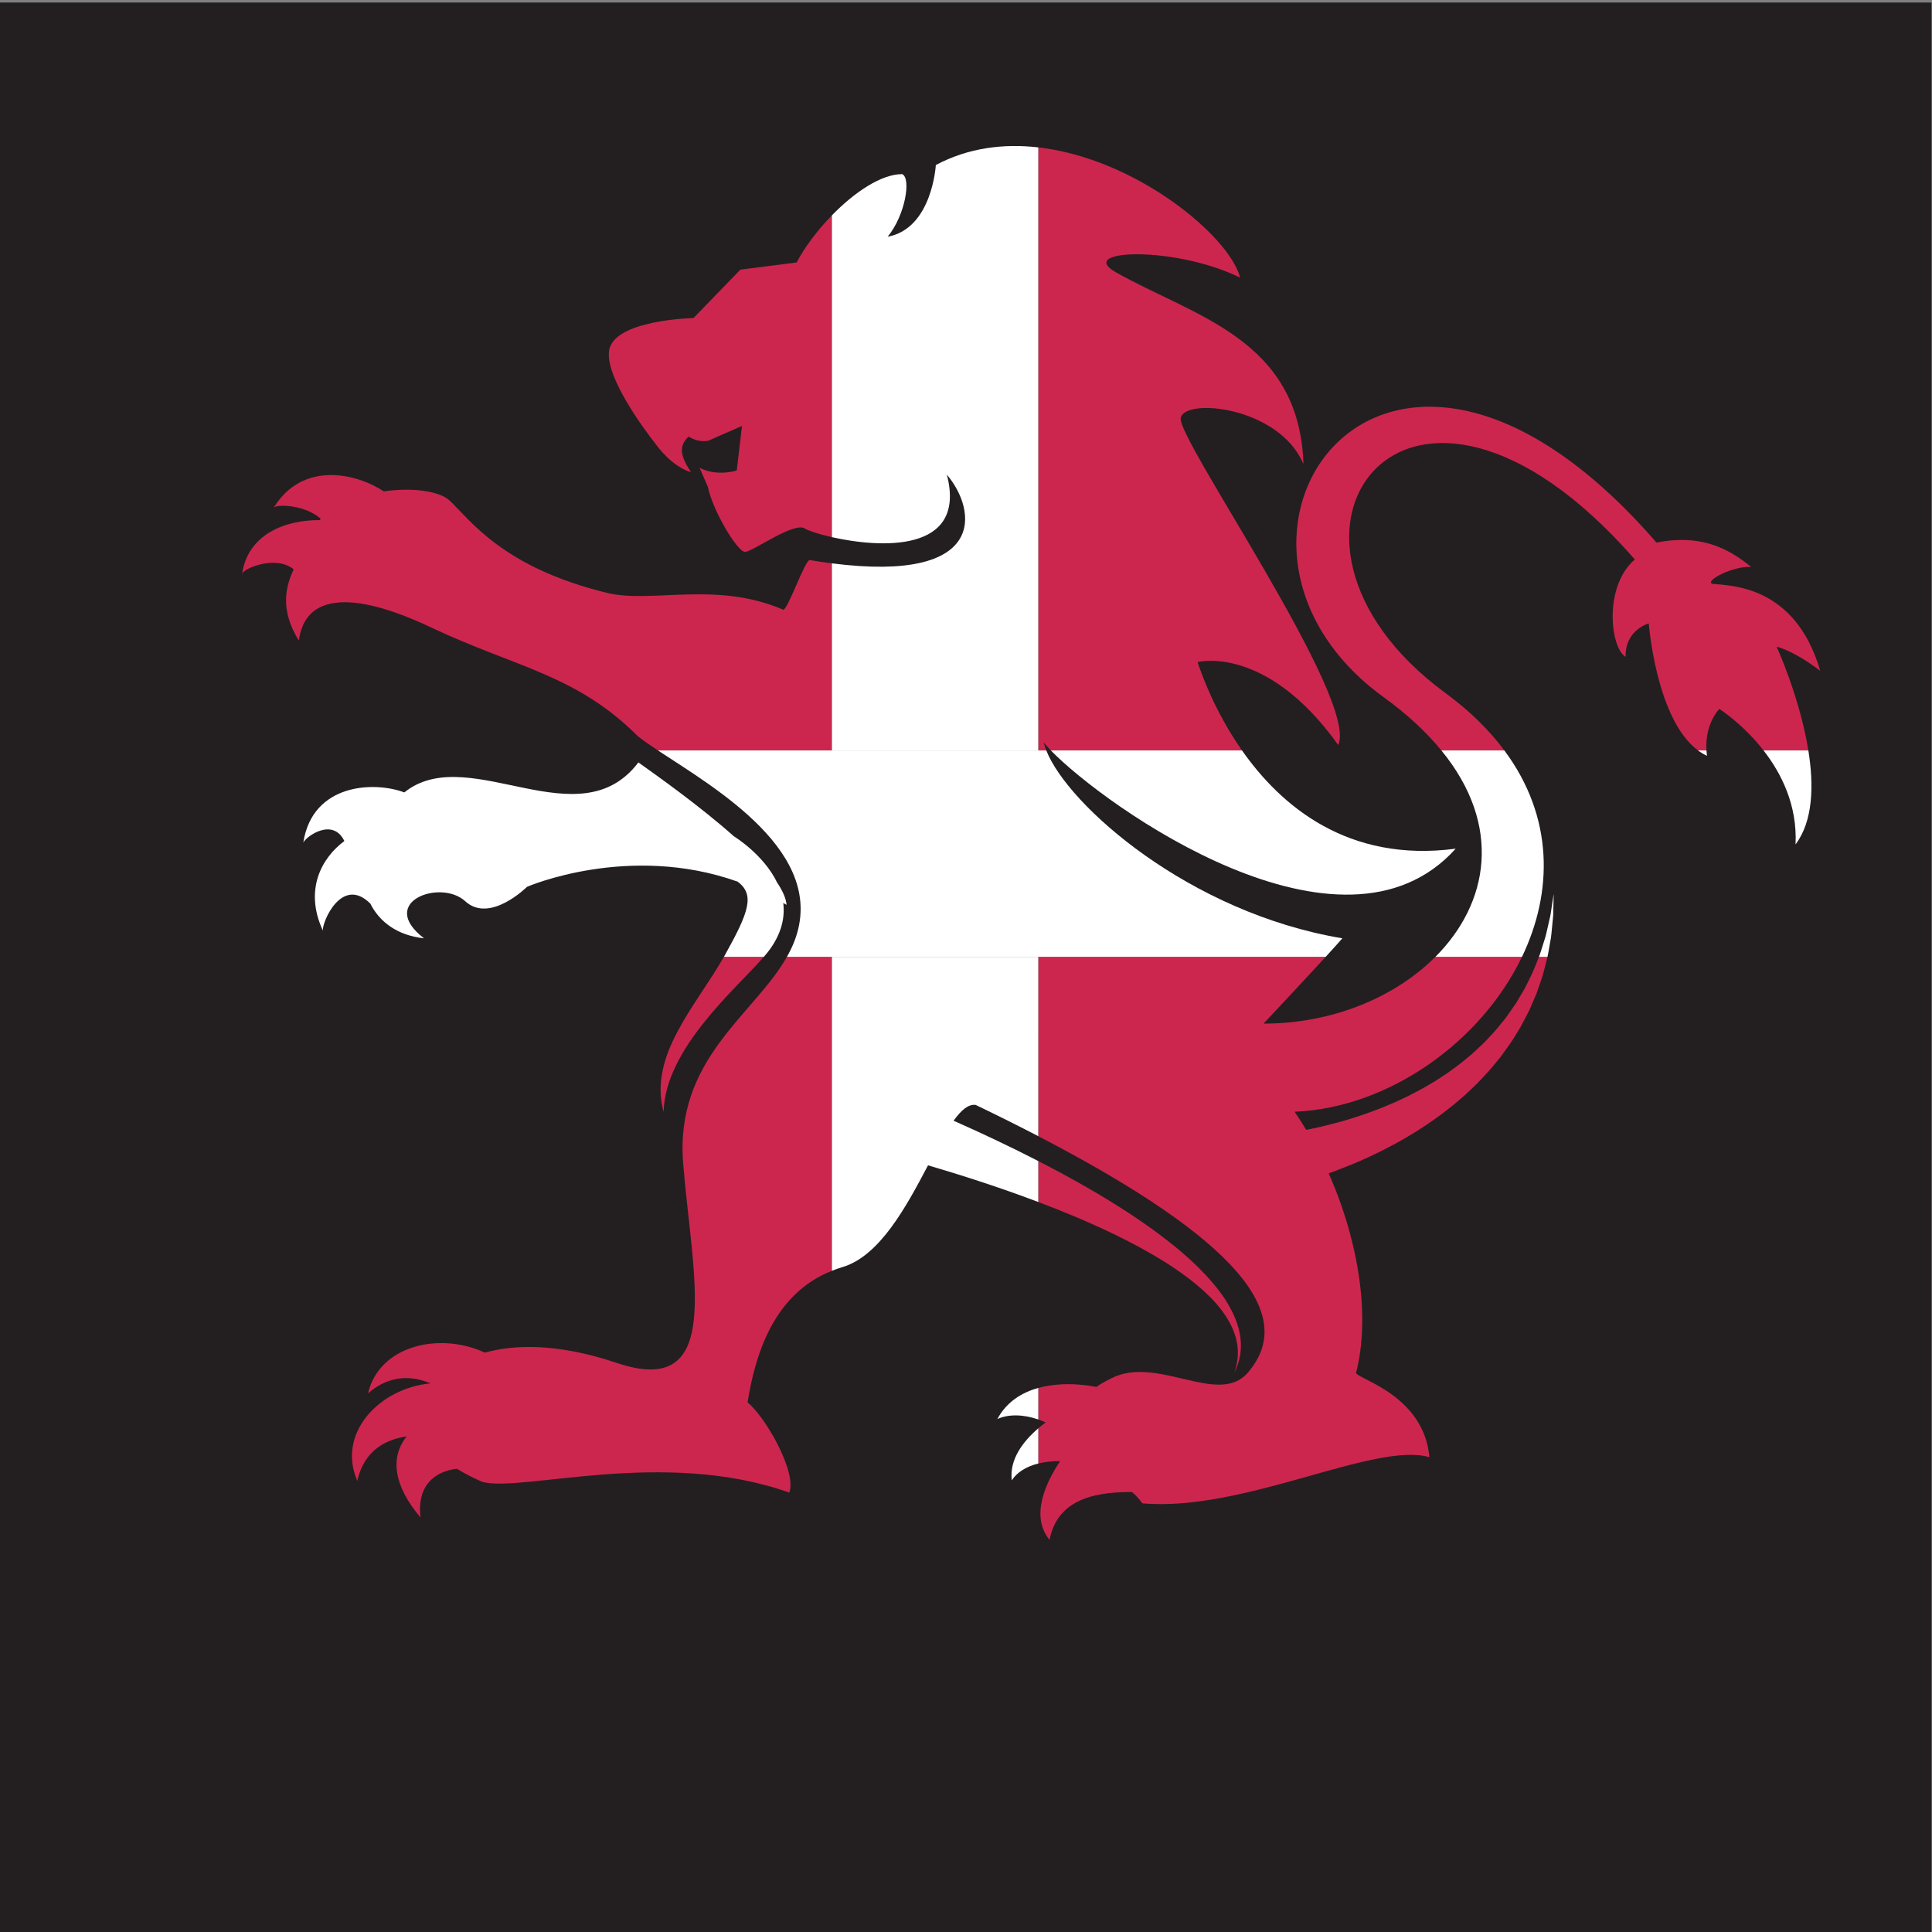<?xml version="1.0" encoding="UTF-8" standalone="no"?>
<!-- Created with Inkscape (http://www.inkscape.org/) -->

<svg
   xmlns:dc="http://purl.org/dc/elements/1.1/"
   xmlns:cc="http://creativecommons.org/ns#"
   xmlns:rdf="http://www.w3.org/1999/02/22-rdf-syntax-ns#"
   xmlns:svg="http://www.w3.org/2000/svg"
   xmlns="http://www.w3.org/2000/svg"
   xmlns:sodipodi="http://sodipodi.sourceforge.net/DTD/sodipodi-0.dtd"
   xmlns:inkscape="http://www.inkscape.org/namespaces/inkscape"
   version="1.1"
   id="svg11774"
   xml:space="preserve"
   width="800"
   height="800"
   viewBox="0 0 800 800"
   sodipodi:docname="Denmark-flag-lion-publicdomainvectors.org.svg"
   inkscape:version="0.92.4 (5da689c313, 2019-01-14)"><rect x="0" y="0" width="800" height="800" fill="#808080" stroke="none"/><defs
     id="defs11778"><clipPath
       clipPathUnits="userSpaceOnUse"
       id="clipPath11790"><path
         d="M 0,600 H 600 V 0 H 0 Z"
         id="path11788"
         inkscape:connector-curvature="0" /></clipPath></defs><sodipodi:namedview
     pagecolor="#ffffff"
     bordercolor="#666666"
     borderopacity="1"
     objecttolerance="10"
     gridtolerance="10"
     guidetolerance="10"
     inkscape:pageopacity="0"
     inkscape:pageshadow="2"
     inkscape:window-width="1920"
     inkscape:window-height="1018"
     id="namedview11776"
     showgrid="false"
     inkscape:zoom="0.8577226"
     inkscape:cx="438.98305"
     inkscape:cy="362.71186"
     inkscape:window-x="-8"
     inkscape:window-y="-8"
     inkscape:window-maximized="1"
     inkscape:current-layer="g11782" /><g
     id="g11782"
     inkscape:groupmode="layer"
     inkscape:label="Denmark-flag-lion-publicdomainvectors.org"
     transform="matrix(1.333,0,0,-1.333,0,800)"><g
       id="g11784"><g
         id="g11786"
         clip-path="url(#clipPath11790)"><path
           d="M 600,0 H 0 v 599.359 h 600 z"
           style="fill:#231f20;fill-opacity:1;fill-rule:nonzero;stroke:none"
           id="path11792"
           inkscape:connector-curvature="0" /><path
           d="m 340.15,251.199 c 0.02,0.025 0.039,0.054 0.063,0.092 -0.02,-0.032 -0.041,-0.062 -0.063,-0.092"
           style="fill:#296eb9;fill-opacity:1;fill-rule:nonzero;stroke:none"
           id="path11794"
           inkscape:connector-curvature="0" /><path
           d="m 244.45,302.927 c -10.18,-18.046 -34.876,-31.597 -32.228,-64.246 2.88,-35.515 12.816,-73.178 -20.636,-61.907 -18.864,6.353 -32.308,5.627 -40.953,3.199 -13.982,6.48 -32.781,2.352 -36.311,-12.641 7.061,6.096 14.133,5.337 19.413,3.087 -15.766,-1.46 -29.218,-15.411 -22.735,-30.285 2.148,9.771 9.248,12.951 15.324,13.81 -5.359,-6.654 -3.837,-15.613 4.285,-25.141 -1.341,12.352 7.458,14.667 11.322,15.091 2.266,-1.399 4.892,-2.76 7.904,-4.075 12.238,-3.317 56.306,10.561 95.344,-3.317 2.4,6.24 -7.198,23.24 -12.958,28.041 2.27,14.083 7.706,33.533 26.196,40.858 v 97.526 z"
           style="fill:#cd264e;fill-opacity:1;fill-rule:nonzero;stroke:none"
           id="path11796"
           inkscape:connector-curvature="0" /><path
           d="m 247.474,518.624 -17.485,-2.235 -14.565,-15.044 c 0,0 -24.947,-0.486 -26.229,-10.233 -1.097,-8.354 11.186,-24.705 14.727,-29.215 0,0 4.64,-6.654 10.746,-8.416 -4.158,6.082 -3.171,8.67 -0.772,11.066 3.376,-2.128 6.229,-1.264 6.229,-1.264 0,0 5.923,2.657 10.365,4.556 L 228.863,454 c -6.96,-1.949 -11.55,0.845 -11.55,0.845 l 2.589,-5.965 c 1.439,-7.198 9.117,-20.157 11.521,-20.157 2.398,0 15.352,9.596 18.712,7.199 0.772,-0.551 3.95,-1.65 8.282,-2.63 v 99.961 c -4.546,-4.665 -8.493,-9.94 -10.943,-14.629"
           style="fill:#cd264e;fill-opacity:1;fill-rule:nonzero;stroke:none"
           id="path11798"
           inkscape:connector-curvature="0" /><path
           d="m 258.417,425.155 c -2.177,0.279 -4.451,0.611 -6.841,1.009 -1.494,0.251 -6.786,-15.398 -8.27,-15.414 -20.845,9.012 -40.967,1.869 -54.708,5.219 -32.703,7.973 -42.638,22.841 -48.999,28.747 -3.055,2.842 -11.503,4.105 -20.392,2.786 -8.677,5.768 -25.302,9.406 -34.141,-5.007 1.364,1.144 9.989,0.708 14.599,-3.539 -0.127,-0.118 -0.242,-0.246 -0.366,-0.366 -10.576,0.041 -22.16,-4.247 -24.088,-16.586 0.945,1.833 10.707,5.689 16.023,1.288 -2.56,-5.463 -4.312,-12.586 1.604,-22.163 1.683,13.439 14.764,16.555 41.161,4.076 26.397,-12.476 44.954,-14.56 64.151,-33.756 1.625,-1.304 3.759,-2.775 6.227,-4.407 h 54.04 z"
           style="fill:#cd264e;fill-opacity:1;fill-rule:nonzero;stroke:none"
           id="path11800"
           inkscape:connector-curvature="0" /><path
           d="m 325.013,367.042 c -0.342,0.871 -0.629,1.712 -0.807,2.493 0.563,-0.713 1.315,-1.554 2.225,-2.493 h 59.377 c -8.617,12.289 -12.735,24.244 -13.807,27.447 0,0 21.312,5.598 43.701,-25.754 6.49,14.074 -50.224,95.172 -48.939,101.578 1.281,6.401 30.711,3.493 38.142,-14.355 -1.275,39.036 -34.177,45.936 -58.308,59.628 -12.559,7.122 18.238,8.315 38.634,-1.678 -3.365,12.929 -32.302,36.981 -62.699,40.459 V 367.042 Z"
           style="fill:#cd264e;fill-opacity:1;fill-rule:nonzero;stroke:none"
           id="path11802"
           inkscape:connector-curvature="0" /><path
           d="m 322.532,247.212 c 61.756,-32.064 80.755,-55.473 65.022,-73.53 -9.078,-10.431 -27.998,5.491 -42.2,-1.612 -1.732,-0.866 -3.363,-1.75 -4.816,-2.759 -0.58,0.128 -9.501,2.043 -18.006,-0.306 v -9.796 c 0.76,-0.266 1.522,-0.563 2.281,-0.913 -0.765,-0.576 -1.531,-1.191 -2.281,-1.836 v -10.927 c 2.043,0.509 4.328,0.762 6.796,0.735 -4.151,-6.187 -9.508,-16.901 -3.306,-24.446 2.347,11.728 12.399,14.932 25.604,14.847 1.035,-0.836 2.113,-1.968 3.258,-3.507 31.451,-2.782 72.099,19.257 89.137,14.338 -1.68,19.194 -22.161,24.235 -22.795,26.153 4.507,17.284 0.927,40.768 -8.491,62.009 0.707,0.254 1.43,0.513 2.164,0.787 3.09,1.187 6.418,2.489 9.848,4.093 3.443,1.556 7,3.373 10.59,5.397 1.783,1.04 3.601,2.073 5.379,3.243 1.806,1.111 3.568,2.347 5.336,3.595 1.779,1.228 3.47,2.627 5.205,3.95 1.654,1.45 3.383,2.794 4.959,4.337 l 2.385,2.272 c 0.793,0.75 1.513,1.59 2.269,2.375 0.734,0.809 1.51,1.57 2.203,2.412 0.692,0.838 1.381,1.672 2.069,2.504 l 1.021,1.242 0.941,1.305 c 0.625,0.864 1.245,1.724 1.86,2.578 1.195,1.734 2.234,3.546 3.32,5.261 0.959,1.801 1.899,3.573 2.778,5.311 0.771,1.791 1.525,3.545 2.259,5.248 0.6,1.749 1.186,3.45 1.75,5.096 0.502,1.66 0.875,3.298 1.287,4.842 0.14,0.474 0.251,0.947 0.352,1.417 h -2.649 c -0.083,-0.213 -0.162,-0.426 -0.255,-0.639 -0.59,-1.432 -1.137,-2.945 -1.819,-4.46 -0.73,-1.487 -1.488,-3.021 -2.265,-4.601 -0.893,-1.512 -1.807,-3.061 -2.743,-4.647 -1.048,-1.5 -2.119,-3.034 -3.207,-4.596 -1.22,-1.464 -2.375,-2.999 -3.675,-4.449 -0.666,-0.71 -1.332,-1.426 -2.004,-2.142 l -1.006,-1.079 -1.082,-1.015 c -0.725,-0.676 -1.447,-1.356 -2.172,-2.037 -0.721,-0.682 -1.527,-1.285 -2.285,-1.934 -0.779,-0.625 -1.518,-1.297 -2.33,-1.885 l -2.422,-1.782 c -1.59,-1.212 -3.336,-2.227 -4.977,-3.345 -1.736,-0.994 -3.402,-2.058 -5.158,-2.961 -1.744,-0.921 -3.467,-1.834 -5.232,-2.628 -1.729,-0.852 -3.502,-1.571 -5.227,-2.303 -3.474,-1.412 -6.887,-2.639 -10.178,-3.647 -3.269,-1.049 -6.431,-1.838 -9.337,-2.548 -1.735,-0.404 -3.375,-0.749 -4.936,-1.052 -1.147,1.919 -2.348,3.794 -3.594,5.628 29.29,1.197 57.967,21.742 70.634,48.122 h -26.892 c -12.579,-12.611 -32.11,-20.775 -53.396,-20.749 5.814,6.191 13.766,14.694 19.309,20.749 h -89.28 z"
           style="fill:#cd264e;fill-opacity:1;fill-rule:nonzero;stroke:none"
           id="path11804"
           inkscape:connector-curvature="0" /><path
           d="m 333.683,222.332 c 8.787,-3.685 17.384,-7.795 25.041,-12.301 7.652,-4.492 14.336,-9.474 19.002,-14.728 2.306,-2.634 4.078,-5.339 5.197,-7.948 1.131,-2.603 1.576,-5.097 1.592,-7.161 0.033,-0.518 0.011,-1.009 -0.041,-1.468 -0.045,-0.46 -0.057,-0.9 -0.125,-1.299 -0.166,-0.791 -0.256,-1.486 -0.42,-2.027 -0.332,-1.081 -0.506,-1.659 -0.506,-1.659 0,0 0.248,0.554 0.713,1.592 0.234,0.522 0.414,1.204 0.685,1.993 0.123,0.4 0.188,0.844 0.295,1.313 0.115,0.468 0.199,0.971 0.237,1.513 0.257,2.147 0.128,4.858 -0.731,7.803 -0.844,2.946 -2.381,6.094 -4.48,9.209 -4.252,6.214 -10.612,12.315 -17.942,17.971 -7.34,5.676 -15.65,11.021 -24.172,15.935 -5.141,2.961 -10.351,5.772 -15.496,8.417 v -12.721 c 3.715,-1.406 7.447,-2.882 11.151,-4.434"
           style="fill:#cd264e;fill-opacity:1;fill-rule:nonzero;stroke:none"
           id="path11806"
           inkscape:connector-curvature="0" /><path
           d="m 448.978,384.893 c -65.938,48.392 -12.165,122.738 58.863,41.475 -9.713,-8.324 -7.682,-27.398 -2.871,-30.278 -0.198,8.434 7.205,10.402 7.205,10.402 0,0 2.241,-29.77 15.286,-39.45 h 2.624 c -0.512,8.375 3.998,12.889 3.998,12.889 0,0 7.248,-4.558 13.732,-12.889 h 13.925 c -2.643,16.486 -9.846,32.204 -9.846,32.204 0,0 4.902,-0.921 13.543,-7.476 -7.836,26.719 -27.834,26.389 -33.596,27.031 -2.242,0.961 6.359,5.559 12.119,5.242 -7.033,5.757 -15.633,10.284 -29.395,7.56 -85.425,98.539 -151.005,-0.01 -84.777,-47.999 7.453,-5.4 13.375,-10.96 17.958,-16.562 h 19.557 c -4.632,6.227 -10.669,12.231 -18.325,17.851"
           style="fill:#cd264e;fill-opacity:1;fill-rule:nonzero;stroke:none"
           id="path11808"
           inkscape:connector-curvature="0" /><path
           d="m 206.149,254.734 c 0.418,19.696 22.552,38.299 31.137,48.193 h -12.408 c -8.686,-15.298 -23.539,-30.61 -18.729,-48.193"
           style="fill:#cd264e;fill-opacity:1;fill-rule:nonzero;stroke:none"
           id="path11810"
           inkscape:connector-curvature="0" /><path
           d="m 314.288,140.299 c 1.669,2.548 4.555,4.315 8.244,5.234 v 10.927 c -4.824,-4.15 -8.999,-9.692 -8.244,-16.161"
           style="fill:#ffffff;fill-opacity:1;fill-rule:nonzero;stroke:none"
           id="path11812"
           inkscape:connector-curvature="0" /><path
           d="m 322.532,367.042 v 187.325 c -10.785,1.235 -21.754,-0.117 -31.83,-5.48 0,0 -1.096,-19.744 -14.966,-22.269 5.437,6.567 7.394,18.162 4.513,19.444 -6.565,0 -14.897,-5.693 -21.832,-12.809 v -99.961 c 14.54,-3.289 42.119,-5.23 35.715,19.42 9.336,-11.017 12.806,-33.757 -35.715,-27.557 v -58.113 z"
           style="fill:#ffffff;fill-opacity:1;fill-rule:nonzero;stroke:none"
           id="path11814"
           inkscape:connector-curvature="0" /><path
           d="m 309.812,159.337 c 3.298,1.541 7.964,1.53 12.72,-0.128 v 9.796 c -4.961,-1.371 -9.781,-4.19 -12.72,-9.668"
           style="fill:#ffffff;fill-opacity:1;fill-rule:nonzero;stroke:none"
           id="path11816"
           inkscape:connector-curvature="0" /><path
           d="m 258.417,302.927 v -97.526 c 1.041,0.412 2.114,0.794 3.239,1.126 11.612,3.43 19.842,18.765 26.626,31.632 10.084,-2.96 22.069,-6.782 34.25,-11.393 v 12.721 c -9.263,4.764 -18.306,8.984 -26.317,12.524 2.35,3.284 4.601,5.22 6.874,4.905 6.901,-3.32 13.375,-6.554 19.443,-9.704 v 55.715 z"
           style="fill:#ffffff;fill-opacity:1;fill-rule:nonzero;stroke:none"
           id="path11818"
           inkscape:connector-curvature="0" /><path
           d="m 224.878,302.927 h 12.408 c 0.785,0.905 1.468,1.744 1.999,2.498 3.599,5.103 4.557,9.905 4.023,14.225 0.339,-0.199 0.683,-0.379 1.024,-0.587 -0.161,2.042 -1.235,4.405 -2.945,6.958 -4.215,8.754 -13.401,14.337 -13.401,14.337 l -0.002,-0.002 c -10.395,9.235 -23.088,18.272 -29.678,22.958 -18.234,-24.09 -51.718,5.638 -71.715,-8.563 -0.342,-0.244 -0.664,-0.503 -0.994,-0.754 -9.325,3.512 -28.498,2.867 -31.378,-15.564 1.067,2.067 9.21,7.775 12.753,0.459 -6.957,-5.141 -12.593,-15.044 -6.679,-27.816 -0.293,2.605 5.894,17.151 14.718,8.409 l 0.003,0.011 c 2.845,-5.698 8.384,-9.918 16.696,-10.818 -14.664,11.266 5.124,18.559 12.802,11.519 7.677,-7.04 19.196,4.475 19.196,4.475 0,0 31.528,13.688 65.44,1.604 5.394,-4.079 3.474,-9.43 -3.89,-22.681 -0.123,-0.223 -0.253,-0.446 -0.38,-0.668"
           style="fill:#ffffff;fill-opacity:1;fill-rule:nonzero;stroke:none"
           id="path11820"
           inkscape:connector-curvature="0" /><path
           d="m 481.274,306.003 c 0.225,1.44 0.557,2.774 0.649,4.068 0.127,1.284 0.246,2.488 0.355,3.599 0.104,1.108 0.231,2.121 0.219,3.047 0.084,3.68 0.133,5.784 0.133,5.784 0,0 -0.315,-2.072 -0.859,-5.7 -0.106,-0.907 -0.36,-1.894 -0.602,-2.968 -0.246,-1.071 -0.508,-2.228 -0.793,-3.465 -0.25,-1.242 -0.742,-2.51 -1.135,-3.868 -0.374,-1.148 -0.706,-2.36 -1.18,-3.573 h 2.649 c 0.225,1.052 0.38,2.088 0.564,3.076"
           style="fill:#ffffff;fill-opacity:1;fill-rule:nonzero;stroke:none"
           id="path11822"
           inkscape:connector-curvature="0" /><path
           d="m 557.761,337.855 c 5.489,7.257 5.712,18.387 3.979,29.187 h -13.925 c 5.547,-7.126 10.536,-17.011 9.946,-29.187"
           style="fill:#ffffff;fill-opacity:1;fill-rule:nonzero;stroke:none"
           id="path11824"
           inkscape:connector-curvature="0" /><path
           d="m 530.247,365.373 c -0.077,0.573 -0.13,1.128 -0.162,1.669 h -2.624 c 0.879,-0.652 1.807,-1.214 2.786,-1.669"
           style="fill:#ffffff;fill-opacity:1;fill-rule:nonzero;stroke:none"
           id="path11826"
           inkscape:connector-curvature="0" /><path
           d="m 246.775,307.787 c -0.64,-1.666 -1.433,-3.279 -2.325,-4.86 h 13.967 64.115 89.28 c 2.195,2.397 4.024,4.423 5.175,5.751 -47.489,7.913 -85.265,41.286 -91.974,58.364 h -2.481 -64.115 -54.04 c 17.756,-11.741 52.935,-31.869 42.398,-59.255"
           style="fill:#ffffff;fill-opacity:1;fill-rule:nonzero;stroke:none"
           id="path11828"
           inkscape:connector-curvature="0" /><path
           d="m 452.187,336.515 c -33.553,-4.435 -54.351,13.372 -66.379,30.527 h -59.377 c 16.804,-17.335 90.423,-69.845 125.756,-30.527"
           style="fill:#ffffff;fill-opacity:1;fill-rule:nonzero;stroke:none"
           id="path11830"
           inkscape:connector-curvature="0" /><path
           d="m 467.303,367.042 h -19.557 c 19.159,-23.422 14.638,-47.589 -1.847,-64.115 h 26.892 c 9.595,19.98 9.991,43.304 -5.488,64.115"
           style="fill:#ffffff;fill-opacity:1;fill-rule:nonzero;stroke:none"
           id="path11832"
           inkscape:connector-curvature="0" /></g></g></g></svg>